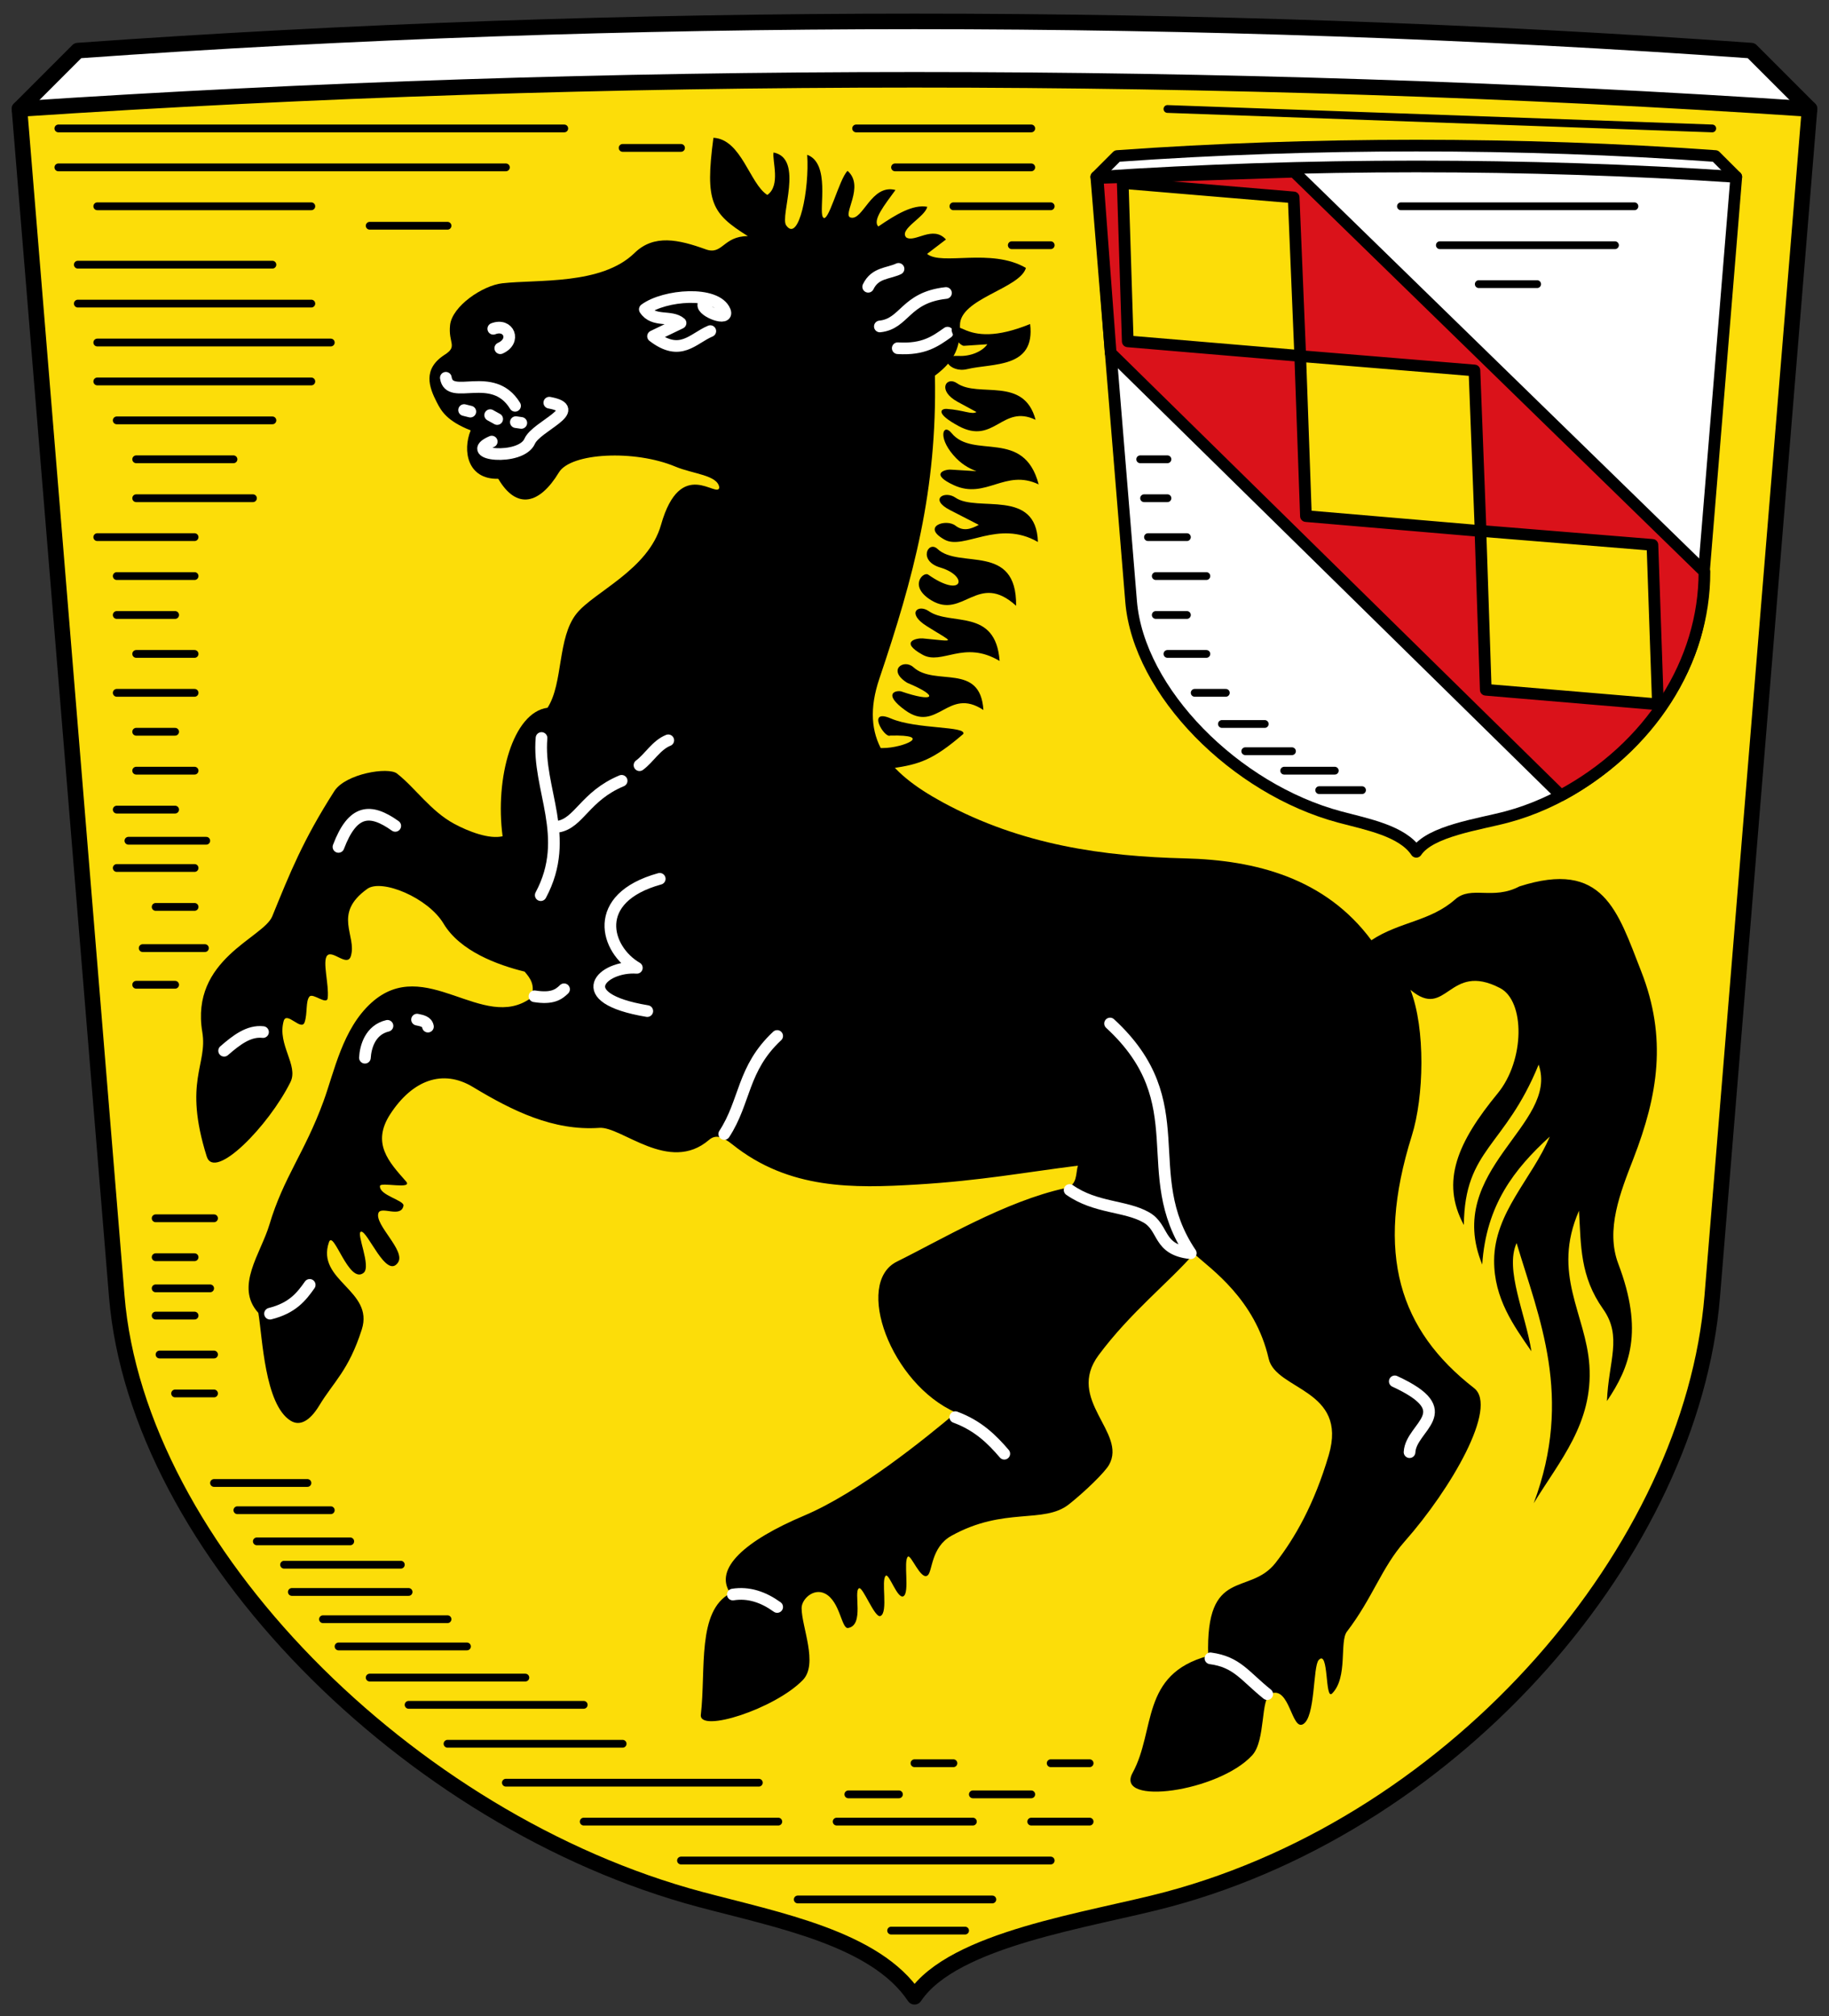 <svg xmlns="http://www.w3.org/2000/svg" height="518" width="470"><rect width="100%" height="100%" fill="#333333" stroke="none"/><defs><clipPath><path d="m 0,0 841.89,0 0,595.276 L 0,595.276 0,0 z"/></clipPath><clipPath><path d="m 744.8,8.515 h 73.13 V 62.504 H 744.8 V 8.515 z"/></clipPath></defs><g stroke="#000" stroke-linejoin="round" stroke-linecap="round" stroke-width="4"><path d="M 5,28 20,13 C 160,3 310,3 450,13 l 15,15" fill="#fff"/><path d="m 5 28 l 25 305 c 5.328 65 75 135 150 155 19.919 5.312 45 10 55 25 10 -15 45.08 -19.688 65 -25 75 -20 134.67 -90 140 -155 l 25 -305 c -150 -10 -310 -10 -460 0 z" fill="#fcdd09"/></g><path d="m 128.02 123.01 c -7.933 0.186 -9.201 -7.255 -7.07 -12.437 -6.103 -2.411 -7.544 -4.947 -8.714 -7.232 -1.948 -3.804 -3.735 -8.508 2.051 -12.215 3.419 -2.19 0.857 -2.944 1.37 -7.612 0.533 -4.852 8.345 -10.157 13.406 -10.732 9.09 -1.032 25.516 0.496 33.985 -7.78 4.999 -4.885 11.329 -3.464 18.313 -0.944 4.349 1.57 4.418 -3.382 10.812 -3.399 -9.289 -5.823 -11.06 -8.658 -8.842 -25.26 7.202 0.371 9.336 11.87 13.851 14.682 3.496 -2.45 1.209 -8.797 1.599 -10.907 7.928 1.559 1.548 16.326 3.247 18.733 3.253 4.611 5.999 -9.296 5.399 -18.14 6.01 2.206 2.953 14.04 3.998 15.946 1.284 2.348 4.187 -9.75 6.373 -11.818 4.541 3.972 -1.456 11.343 0.771 11.992 3.199 0.932 5.266 -8.69 11.541 -7.08 -2.719 3.752 -6.03 7.799 -4.397 9.377 4.46 -3.05 8.845 -5.721 12.563 -5.06 -0.545 2.649 -7.366 5.761 -5.396 7.883 2.272 1.41 6.805 -3.228 10.207 0.516 l -4.855 3.707 c 3.803 3.077 16.4 -1.615 25.4 3.598 -1.516 5.339 -17.08 7.882 -16.948 14.773 0.097 5.183 -1.013 8.877 -6.437 12.912 0.584 29.42 -5.481 51.807 -14.27 77.82 -5.193 15.372 1.968 24.01 16.241 31.772 20.379 11.08 41.53 13.913 62.29 14.424 18.16 0.448 36.07 5.071 47.9 21.03 7.227 -4.789 15.09 -4.799 21.534 -10.498 4.116 -3.64 9.659 0.287 16.511 -3.333 21.57 -6.92 25.19 6.256 31.29 21.831 6.677 17.04 4.359 31.697 -2.01 48.13 -3.365 8.688 -7.2 18.247 -3.878 27 6.574 17.331 2.926 26.626 -2.918 35.26 0.412 -10.317 4.02 -16.558 -0.996 -23.651 -5.928 -8.389 -5.666 -16.189 -6.182 -25.25 -7.124 16.294 1.792 26.515 2.667 39.773 0.98 14.851 -7.726 24.554 -14.305 35.38 10.26 -27.39 1.323 -47.639 -4.397 -66.841 -3.116 6.788 2.337 18.292 3.804 27.81 -4.538 -6.575 -9.637 -13.564 -9.582 -23.356 0.069 -12.296 9.758 -21.01 14.299 -31.802 -9.166 8.363 -16.336 17.554 -17.36 32.87 -10.01 -24.456 19.862 -35.854 14.499 -51.37 -8.662 21.27 -19.03 21.592 -19.216 41.21 -6.071 -11.218 -1.54 -21.362 8.696 -33.823 7 -8.526 7.05 -23.71 0.606 -27.05 -13.312 -6.904 -13.614 8.368 -23.02 0.457 3.894 9.999 3.477 27.484 0.349 37.455 -9.584 30.547 -3.092 50.02 15.984 64.854 6.278 4.882 -5.867 25.884 -17.846 39.43 -5.915 6.689 -8.17 14.446 -14.817 23.14 -1.97 2.578 0.317 11.774 -3.811 15.898 -1.89 1.888 -0.787 -11.43 -3.435 -8.609 -1.531 1.63 -0.806 14.848 -4.079 16.523 -2.917 1.493 -3.398 -9.81 -8.19 -7.897 -2.777 1.108 -1.284 12.01 -4.835 15.868 -8.644 9.396 -35.411 13.07 -30.734 4.517 5.981 -10.944 1.941 -25.354 19.433 -30.06 -0.707 -23.12 10.585 -15.232 17.342 -23.944 4.863 -6.269 9.87 -14.867 13.643 -27.667 4.996 -16.952 -13.577 -16.613 -15.436 -24.726 -3.512 -15.332 -14.819 -23.03 -19.221 -27.01 -6.471 7.44 -16.308 15.08 -24.481 26.07 -8.559 11.514 7.4 19.867 2.667 28.2 -1.091 1.92 -6.08 6.776 -10.272 10.11 -6.501 5.166 -16.627 0.56 -30.23 8.109 -5.286 2.933 -4.841 9.21 -6.116 10.182 -1.769 1.35 -4.292 -5.561 -5.081 -4.799 -1.191 1.151 0.527 9.247 -1.137 10.148 -1.525 0.825 -3.681 -5.912 -4.512 -5.284 -1.34 1.013 0.702 9.495 -1.402 10.362 -1.467 0.604 -4.515 -7.646 -5.498 -7.12 -1.494 0.801 1.455 9.466 -2.797 10.199 -1.723 0.297 -2.027 -6.85 -5.923 -8.835 -2.966 -1.512 -6.03 1.439 -6.03 3.715 -0.001 4.804 4.333 14.338 0.317 18.489 -7.169 7.409 -26.755 13.701 -26.21 8.908 1.342 -11.71 -1.035 -26.629 7.589 -31.2 -4.435 -6.346 3.986 -13.621 18.929 -19.935 14.168 -5.986 31.366 -20.02 39.06 -26.486 -16.807 -7.359 -26.27 -33.33 -15.173 -38.798 11.132 -5.486 27.85 -15.512 43.24 -18.861 3.258 -0.709 2.621 -3.853 3.261 -5.779 -13.568 1.698 -25.04 3.87 -41.44 4.848 -16.201 0.966 -32.778 1.36 -47.35 -10.296 -2.69 -2.151 -4.38 -2.57 -6.04 -1.148 -10.218 8.744 -22.443 -3.517 -28.14 -3.118 -11.872 0.831 -22.371 -4.379 -32.527 -10.507 -7.734 -4.667 -15.519 -1.775 -21.22 6.978 -4.876 7.485 -0.369 12.281 4.03 17.263 1.946 2.205 -6.553 0.106 -6.673 1.181 -0.27 2.424 6.319 3.691 6.04 5.101 -0.636 3.246 -5.775 -0.023 -6.441 1.867 -1.06 3.01 7.082 9.674 5.04 12.706 -3.01 4.47 -7.845 -8.295 -9.519 -7.914 -1.334 0.304 2.722 8.924 0.673 10.575 -3.801 3.064 -7.745 -11.259 -8.908 -7.864 -3.381 9.87 11.662 12.339 8.44 22.414 -3.379 10.563 -7.228 13.422 -10.901 19.496 -2.491 4.119 -5.056 5.385 -7.378 3.947 -6.696 -4.147 -7.237 -21.437 -8.305 -27.704 -6.126 -6.754 0.636 -15.248 2.845 -22.663 3.62 -12.149 9.08 -18.504 13.888 -31.659 2.804 -7.675 4.903 -18.655 12.323 -25.354 13.821 -12.478 28.679 7.766 41.04 -1.256 1.151 -3.272 -0.208 -5.04 -1.668 -6.744 -6.968 -1.716 -16.581 -5.239 -20.82 -12.32 -4.01 -6.702 -15.905 -11.588 -19.601 -8.948 -9.05 6.463 -2.588 12.03 -4.24 17.311 -0.894 2.856 -4.727 -1.708 -6.079 -0.16 -1.28 1.466 0.515 7.468 0.143 10.902 -0.21 1.939 -3.792 -1.39 -4.683 -0.377 -1.031 1.172 -0.478 4.331 -1.253 6.595 -0.829 2.421 -4.639 -2.983 -5.385 -0.295 -1.69 6.088 3.89 11.355 1.744 15.676 -5.591 11.261 -19.514 25.499 -21.517 19.1 -6.075 -19.389 0.287 -23.465 -1.131 -31.942 -3.14 -18.778 15.701 -24.17 17.974 -29.749 4.584 -11.245 7.888 -19.554 15.946 -32.16 2.868 -4.485 13.866 -6.291 16.11 -4.523 4.795 3.774 8.656 9.669 14.735 12.936 3.654 1.964 8.961 4 12.402 3.176 -2 -15.01 2.642 -31.832 11.555 -33.02 4.075 -6.356 2.465 -17.975 7.456 -24.2 4.458 -5.559 18.421 -11.219 21.693 -22.773 5.03 -17.768 14.552 -6.576 14.981 -9.611 -0.424 -3.211 -6.681 -3.435 -11.307 -5.371 -10.462 -4.378 -26.84 -3.567 -29.908 1.497 -4.967 8.198 -10.872 9.689 -15.601 1.613 z"/><path d="m 238.68 157.02 c 5.546 3.832 17.202 -0.899 18.19 12.792 -9.194 -5.499 -14.797 1.166 -19.788 -1.599 -6.07 -3.36 -1.548 -4.301 0 -4.197 8.928 0.835 8.099 1.298 0.999 -3.198 -5.206 -3.297 -2.154 -5.7 0.6 -3.798 z"/><path d="m 120.86 105.75 l -1.599 -0.4 m 80.45 307.51 c -3.55 -2.554 -7.311 -3.839 -11.393 -3.198 m 137.32 25.584 c -5.863 -4.713 -7.729 -8.259 -14.591 -9.194 m 47.37 -71.16 c 17.06 7.861 4.133 11.56 3.798 18.19 m -104.14 0.4 c -3.199 -3.731 -6.762 -7.243 -12.592 -9.394 m -165.9 -33.979 c -2.119 3.01 -4.417 5.95 -10.194 7.395 m 30.18 -73.954 c -4.442 1.058 -5.631 5.418 -5.796 8.195 m 7.795 -59.56 c -6.402 -4.561 -10.918 -4.293 -14.591 5.397 m -19.388 47.571 c -3.667 -0.414 -6.851 2.068 -9.994 4.797 m 227.66 -6.996 c 22.245 20.47 6.777 38.35 20.74 59.02 -8.628 -0.903 -6.691 -6.507 -11.449 -9.212 -5.36 -3.047 -12.97 -2.33 -19.685 -7.03 m -75.15 -39.576 c -8.997 8.395 -8.122 16.79 -13.592 25.18 m -76.15 -27.583 c -0.234 -1.298 -1.525 -1.539 -2.798 -1.799 m 37.777 -7.795 c -1.39 1.361 -3.059 2.536 -7.595 1.799 m 32.18 -30.18 c -17.945 4.963 -13.887 18.232 -5.882 22.872 -8.747 -0.62 -17.591 7.748 2.684 11.11 m -27.18 -70.16 c -1.136 13.193 7.839 25.362 -0.2 40.38 m 20.787 -29.382 c -9.461 3.942 -10.927 10.921 -16.39 11.793 m -10.793 -103.94 l 1.399 0.2 m 7.196 -5.197 c 9.318 1.713 -3.298 5.973 -5.04 9.908 -2.294 5.189 -17.631 3.497 -9.753 0.086 m 1.399 -5.796 l -1.799 -0.999 m 6.396 -2.399 c -5.73 -9.398 -16.856 -1.015 -17.789 -7.196 m 12.192 -12.592 c 3.964 -1.521 5.958 3.144 1.799 4.997 m 52.17 -11.193 c -0.295 1.785 6.737 4.465 5.546 1.616 -2.191 -5.237 -15.535 -4.148 -20.573 -0.414 2.27 3.446 6.71 1.4 9.179 3.516 l -7.07 3.402 c 7.07 5.425 10.177 0.589 14.713 -1.325 m 48.37 -15.99 c -2.705 1.267 -6.04 0.946 -7.795 4.597 m 20.387 11.793 c -3.092 2.17 -6.07 4.421 -12.792 3.998 m 12.392 -14.191 c -10.582 1.165 -10.535 7.922 -16.99 8.595 m -54.37 106.33 c -3.065 1.215 -4.93 4.587 -7.395 6.396" fill="none" stroke="#fff" stroke-linejoin="round" stroke-linecap="round" stroke-width="3"/><path d="m 234.72 171.42 c 5.546 5.03 17.202 -1.299 17.989 10.993 -9.194 -6.099 -11.799 6.163 -20.19 0 -5.588 -4.105 -2.523 -5.085 -0.999 -4.797 8.331 2.874 10.317 1.441 1.599 -2.199 -5.236 -3.25 -0.88 -6.246 1.599 -3.998 z"/><path d="m 229.33 197.38 c 6.945 -1.034 10.407 -2.099 18.19 -8.795 0.999 -2.096 -11.999 -1.166 -18.589 -3.998 -6.371 -2.738 -1.658 5.125 -0.2 4.397 11.432 -0.317 3.329 3.184 -1.799 3.198 -6.162 -0.026 -0.912 5.69 2.399 5.197 z"/><path d="m 240.92 141.04 c 5.546 5.231 20.4 -1.698 20.19 14.591 -9.794 -8.897 -13.598 3.564 -21.787 -1.399 -5.93 -3.594 -2.074 -7.479 -0.799 -6.596 8.898 6.247 10.488 0.425 3.198 -1.799 -5.926 -1.691 -3.234 -7.094 -0.8 -4.797 z"/><path d="m 245.52 127.85 c 5.546 3.832 20.8 -2.498 21.19 11.393 -10.194 -5.899 -18.994 2.165 -23.985 -0.6 -6.07 -3.36 0.369 -5.482 2.798 -3.598 1.999 1.55 3.998 0.885 5.996 -0.2 l -7.395 -3.798 c -5.482 -2.815 -1.354 -5.101 1.399 -3.198 z"/><path d="m 244.52 111.26 c 5.546 6.83 18.602 -1.299 22.386 13.192 -8.595 -4.1 -13.598 3.964 -21.787 0.2 -6.3 -2.896 -2.348 -4.091 -0.8 -3.998 l 6.596 0.4 c -1.999 -0.749 -3.998 -1.861 -5.996 -4.197 -4.01 -4.683 -2.51 -8.195 -0.4 -5.597 z"/><path d="m 248.52 94.84 c 6.552 -1.588 17.602 -0.101 16.19 -11.593 -8.788 3.583 -13.707 2.905 -16.99 1.399 -6.302 -2.892 -1.548 4.301 0 4.197 l 5.996 -0.4 c -1.246 1.84 -4.347 3.172 -7.395 2.998 -5.527 -0.314 -2.354 4.501 2.199 3.398 z"/><path d="m 245.92 98.46 c 5.546 3.832 17.202 -1.898 20.19 9.394 -8.595 -4.1 -10.6 6.562 -19.788 1.599 -6.101 -3.296 -4.545 -4.505 -2.998 -4.397 4.297 0.3 6.414 1.538 7.595 0.8 l -4.797 -2.598 c -5.418 -2.935 -2.953 -6.7 -0.2 -4.797 z"/><g stroke="#000" stroke-linejoin="round" stroke-linecap="round"><g stroke-width="3"><g fill="#fff"><path d="m 281.72 45.45 l 5.363 -5.362 c 50.05 -3.575 103.68 -3.575 153.72 0 l 5.362 5.362"/><path d="m 281.72 45.45 l 8.938 109.04 c 1.905 23.24 26.812 48.26 53.625 55.41 7.121 1.899 16.09 3.575 19.663 8.938 3.575 -5.363 16.12 -7.04 23.24 -8.938 26.813 -7.15 48.15 -32.18 50.05 -55.41 l 8.938 -109.04 c -53.625 -3.575 -110.82 -3.575 -164.45 0 z"/></g><path d="m 282.05 45.721 l 50.48 -1.599 l 105.46 102.77 c 0.049 23.14 -13.956 45.2 -36.89 57.46 l -115.69 -113.66 z" fill="#da121a"/><path d="m 288.51 47.02 l 43.922 3.694 l 1.692 40.766 l 44.765 3.694 l 1.578 41.22 l 44.16 3.595 l 1.41 40.965 l -44.24 -3.737 l -1.367 -40.788 l -44.845 -3.833 l -1.467 -41.15 l -44.32 -3.747 z" fill="#fcdd09"/></g><path d="m 245,453 -10,0 m 45,0 -10,0 M 175,38 160,38 m -45,20 -20,0 m 170,410 15,0 m 70,-265 -11,0 m 4,-5 -13,0 m 2,-5 -12,0 m 5,-7 -11,0 m 1,-8 -8,0 m 3,-10 -10,0 m 5,-10 -8,0 m 13,-10 -13,0 m 8,-10 -10,0 m 5,-10 -6,0 m 6,-10 -7,0 m 102,-45 -15,0 m 35,-10 -45,0 m 50,-10 -60,0 m -100,10 10,0 m 0,-10 -25,0 m 20,-10 -35,0 m 35,-10 -45,0 m 220,0 -140,-5 m -52,468 -19,0 m 26,-8 -50,0 m 45,-20 -35,0 m 16,-7 -13,0 m -18,7 -50,0 m 120,10 -95,0 m 20,-20 -65,0 m 30,-10 -45,0 m 5,-25 -33,0 m 63,15 -45,0 m 30,-7 -40,0 m 20,-15 -32,0 m -8,-7 30,0 m -39,-13 24,0 m -29,-8 24,0 m -30,-7 24,0 m 24,21 -30,0 m -18,-44 -10,0 m 10,-10 -14,0 m 9,-10 -10,0 m 14,-7 -14,0 m 10,-8 -10,0 m 15,-10 -15,0 m 210,148 15,0 M 45,253 35,253 m 17.657,-9.416 -15.99,0 M 50,233 40,233 m 10,-10 -20,0 m 23,-7 -20,0 m 12,-8 -15,0 m 20,-10 -15,0 m 10,-10 -10,0 m 15,-50 -25,0 m 40,-10 -30,0 m 25,-10 -25,0 m 35,-10 -40,0 M 80,98 25,98 M 85,88 25,88 M 80,78 20,78 M 70,68 20,68 M 80,53 25,53 M 130,43 15,43 M 145,33 15,33 m 35,145 -20,0 m 20,-10 -15,0 m 10,-10 -15,0 m 20,-10 -20,0" fill="none" stroke-width="2"/></g></svg>